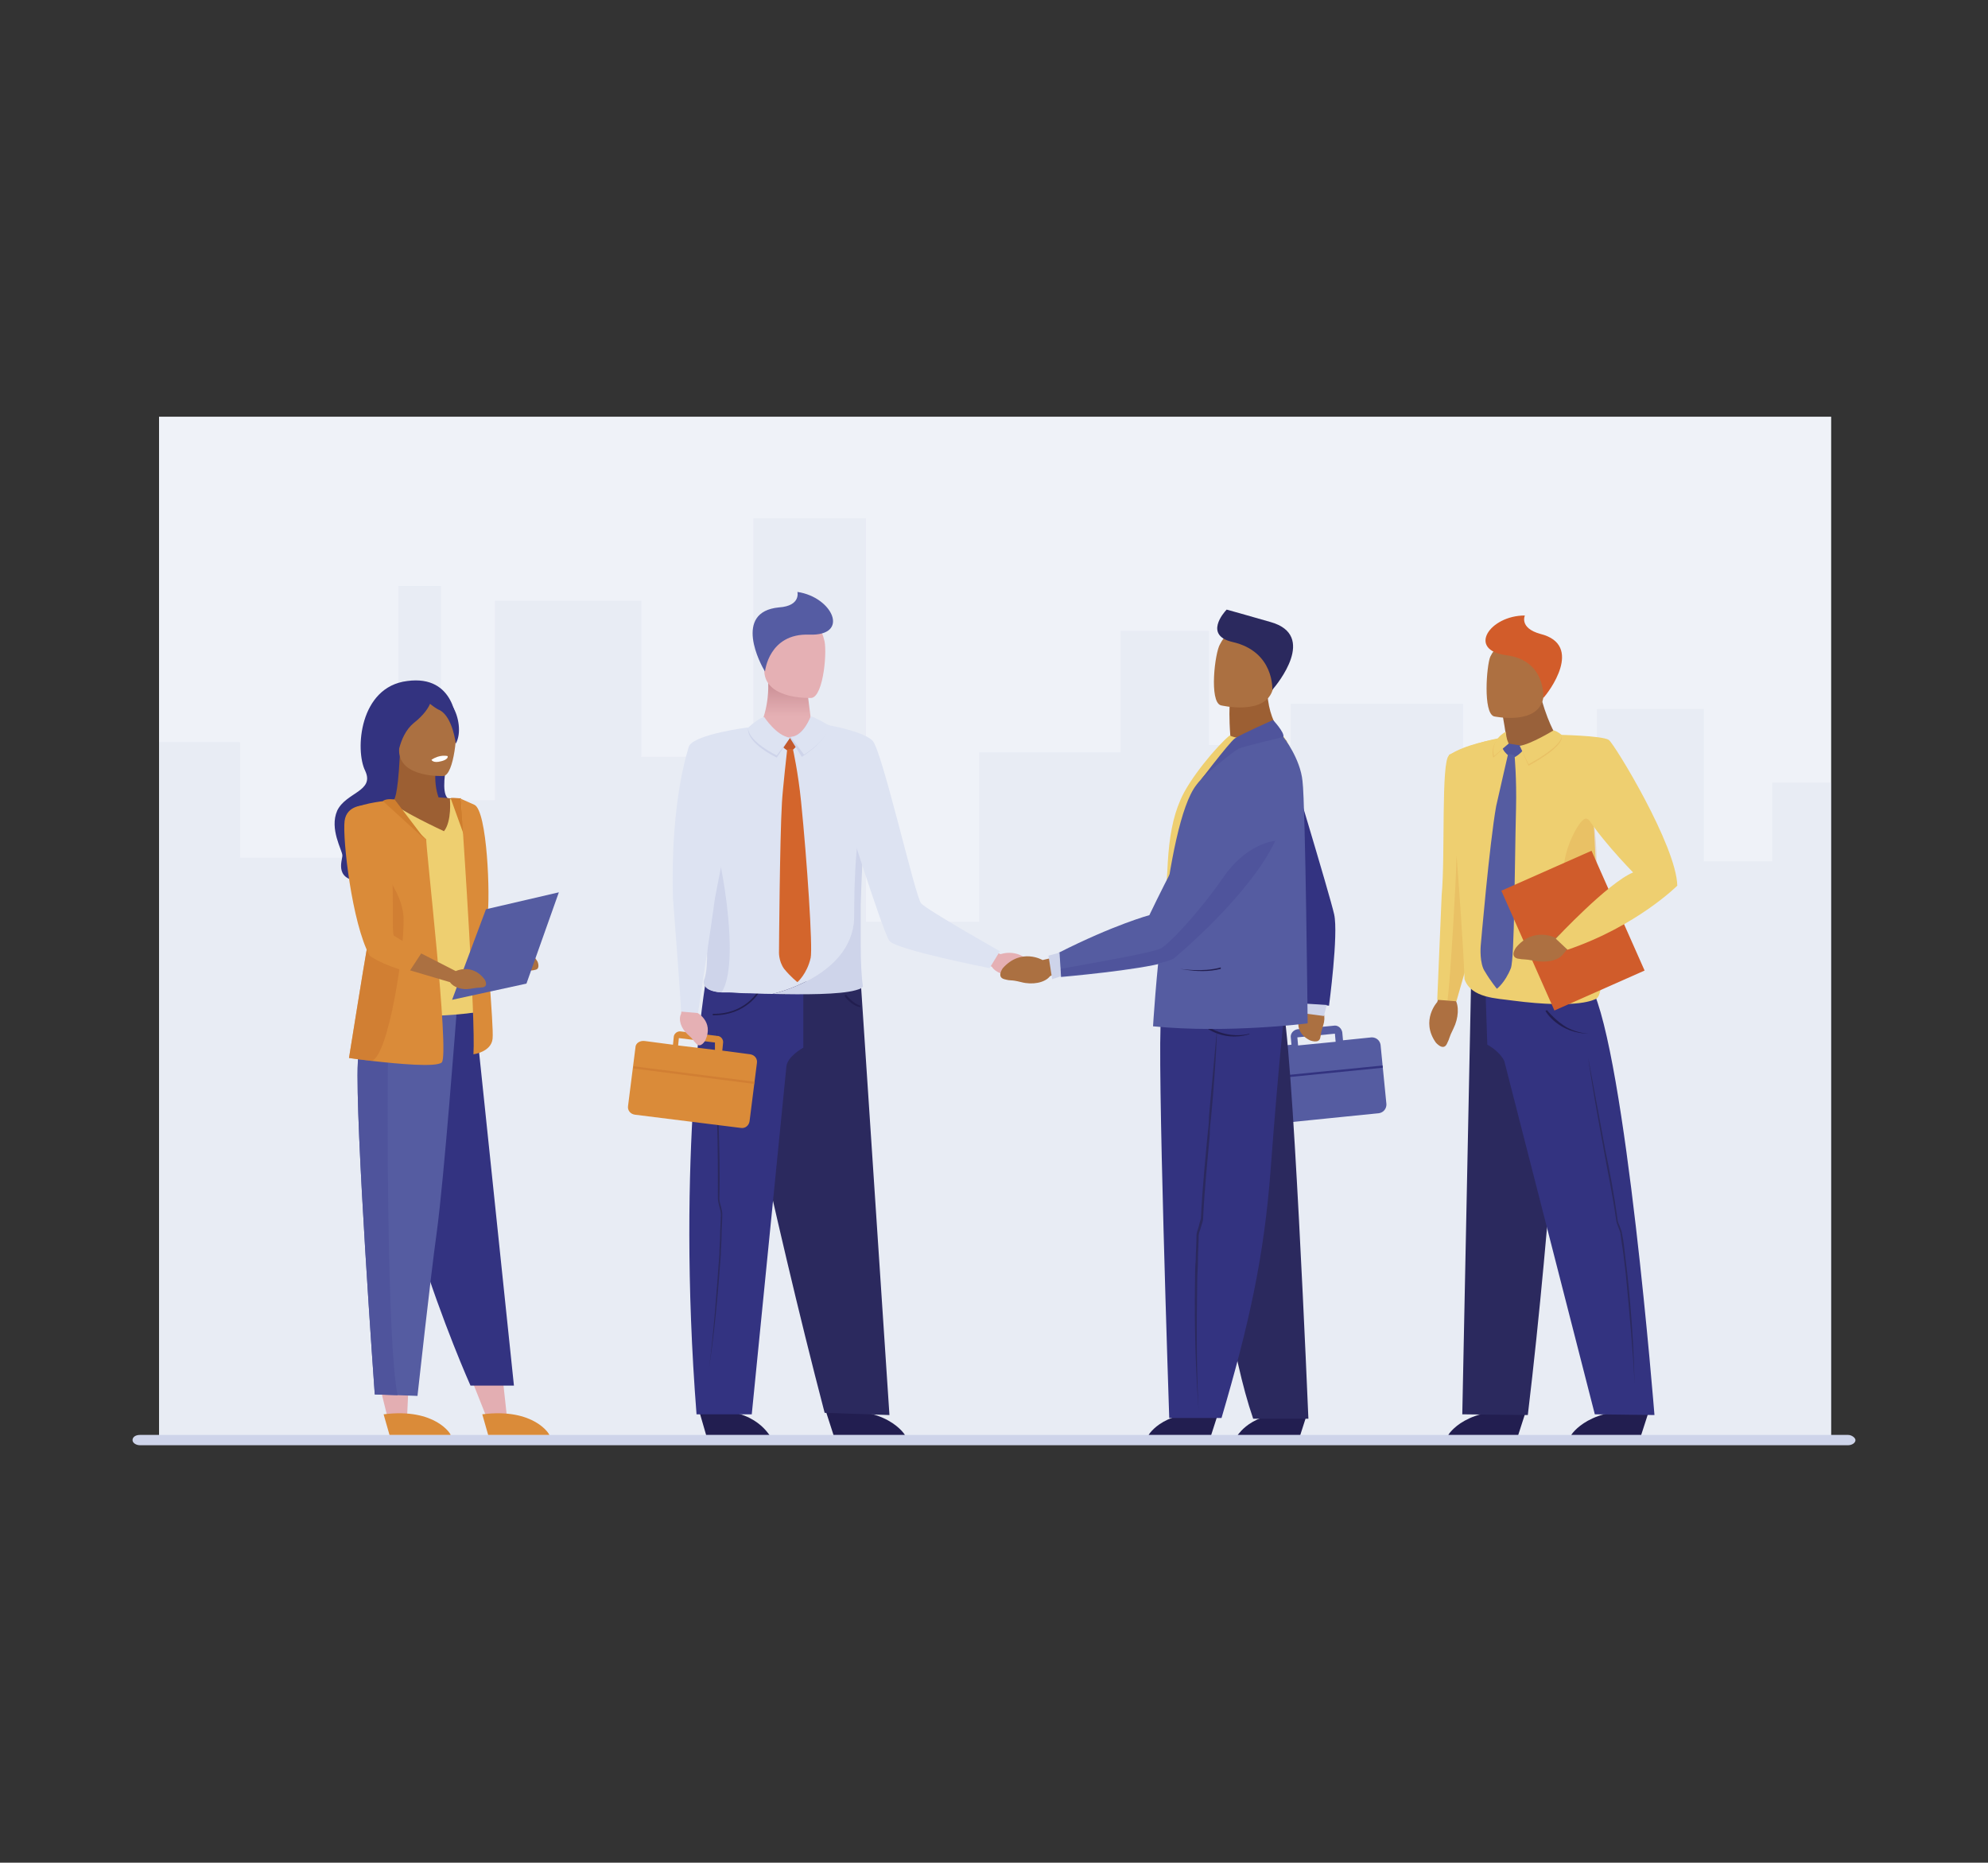 <svg xmlns="http://www.w3.org/2000/svg" xmlns:xlink="http://www.w3.org/1999/xlink" id="Layer_1" x="0px" y="0px" viewBox="0 0 270 253" style="enable-background:new 0 0 270 253;" xml:space="preserve"><rect x="0" y="0" width="270" height="253" fill="#333333" stroke="none"/><style type="text/css">	.st0{fill:#EFF2F8;}	.st1{opacity:0.7;}	.st2{opacity:0.3;fill:#CCD2E7;}	.st3{fill:#CED4EA;}	.st4{fill:url(#SVGID_1_);}	.st5{fill:#E5B0B4;}	.st6{fill:#555CA3;}	.st7{fill:#221E50;}	.st8{fill:#2B295E;}	.st9{fill:#333381;}	.st10{fill:#DDE3F2;}	.st11{fill:#C3592D;}	.st12{fill:#D3652C;}	.st13{fill:#DA8B39;}	.st14{opacity:0.6;fill:#CC7630;}	.st15{fill:#AD7041;}	.st16{fill:#333380;}	.st17{fill:#EECF70;}	.st18{fill:#99613A;}	.st19{opacity:0.2;fill:#DA8B39;}	.st20{fill:#D25C2A;}	.st21{fill:#4F549C;}	.st22{fill:#555CA1;}	.st23{fill:#D05C2B;}	.st24{fill:#AB7041;}	.st25{fill:#CF7E2E;}	.st26{fill:#E3AEB2;}	.st27{fill:#9C5F33;}	.st28{fill:#FFFFFF;}	.st29{fill:#E7F3FE;}	.st30{fill:#CCE2FF;}	.st31{opacity:0.5;fill:#9EC8FF;}	.st32{fill:#303C60;}	.st33{fill:#4476BD;}	.st34{fill:#3E6BAB;}	.st35{fill:#F09959;}	.st36{fill:#A2DFF2;}	.st37{fill:#96CFE0;}	.st38{fill:#E38540;}	.st39{fill:#F5DC95;}	.st40{fill:#A8CEFF;}	.st41{fill:#93BBF0;}	.st42{fill:#75A1DE;}	.st43{fill:#2E5B9A;}	.st44{fill:#6791C9;}	.st45{fill:#F37168;}	.st46{fill:#D54A41;}	.st47{fill:#F2E5DE;}	.st48{fill:#A86B48;}	.st49{fill:#7A4E34;}	.st50{fill:#74B570;}	.st51{fill:#9CD499;}	.st52{opacity:0.5;fill:#FFFFFF;}	.st53{fill:#94BDF2;}	.st54{fill:#9EC8FF;}	.st55{fill:#F39892;}	.st56{clip-path:url(#SVGID_00000155133681516969261470000004740840739555917184_);fill:#A2DFF2;}	.st57{clip-path:url(#SVGID_00000155133681516969261470000004740840739555917184_);fill:#9CD499;}	.st58{clip-path:url(#SVGID_00000155133681516969261470000004740840739555917184_);fill:#9EC8FF;}	.st59{clip-path:url(#SVGID_00000155133681516969261470000004740840739555917184_);fill:#F39892;}	.st60{clip-path:url(#SVGID_00000155133681516969261470000004740840739555917184_);fill:#FFFFFF;}	.st61{clip-path:url(#SVGID_00000155133681516969261470000004740840739555917184_);fill:#E7F3FE;}	.st62{fill:#FFB8B3;}	.st63{fill:#FAE8B6;}	.st64{fill:#FCFCFC;}	.st65{fill:#D7EEFC;}	.st66{fill:#4ABBFE;}	.st67{fill:#DFF0FC;}	.st68{fill:#BDE4FE;}	.st69{fill:#CFEBFD;}	.st70{fill:#C1E5FD;}	.st71{fill:#CEEAFD;}	.st72{fill:#BCE3FE;}	.st73{fill:#5CC3FE;}	.st74{fill:#71CAFD;}	.st75{fill:#E3F9F9;}	.st76{fill:#6DC5F9;}	.st77{fill:#A2DEFC;}	.st78{fill:#D7F0FD;}	.st79{fill:#2B74CD;}	.st80{fill:#8FC6EF;}	.st81{fill:#1C61BC;}	.st82{fill:#B7E2F9;}	.st83{fill:#4CACEE;}	.st84{fill:#2A77C7;}	.st85{fill:#84D3F7;}	.st86{fill:#5D98DE;}	.st87{fill:#B9E2FE;}	.st88{fill:#219AFE;}	.st89{fill:#7ACAFE;}	.st90{fill:#2BA3FE;}	.st91{fill:#3EB1FE;}	.st92{fill:#BDE4FD;}	.st93{fill:#FBA786;}	.st94{fill:#001959;}	.st95{fill:#45B1FC;}	.st96{fill:#2CA2FC;}	.st97{fill:#B9E1FD;}	.st98{fill:#051556;}	.st99{fill:#F7FEFE;}	.st100{fill:#12348D;}	.st101{fill:#4EC4FD;}	.st102{fill:#F8FEFE;}	.st103{fill:#163B99;}	.st104{fill:#9BDEF6;}	.st105{fill:#2376DC;}	.st106{fill:#0A3492;}	.st107{fill:#031864;}	.st108{fill:#D0EBFD;}	.st109{fill:#FDFDFD;}	.st110{fill:#1793FE;}	.st111{fill:#239BFE;}	.st112{fill:#0A85FC;}	.st113{fill:#3CB1FE;}	.st114{fill:#2EA5FE;}	.st115{fill:#43B7FE;}	.st116{fill:#ECFAFE;}	.st117{fill:#F6FDFE;}	.st118{fill:#2CABFB;}	.st119{fill:#B0DFFE;}	.st120{fill:#B1DFFE;}	.st121{fill:#61C3FC;}	.st122{fill:#0F5DC4;}	.st123{fill:#1C83D5;}	.st124{fill:#2D9CF0;}	.st125{fill:#28A0FE;}	.st126{fill:#43B5FE;}	.st127{fill:#3EB0FE;}	.st128{fill:#E1F9FD;}	.st129{fill:#BFD0EF;}	.st130{fill:#204B99;}	.st131{fill:#FCFDFD;}	.st132{fill:#0F8FFD;}	.st133{fill:#F7FCFD;}	.st134{fill:#175FC8;}	.st135{fill:#FAFDFD;}	.st136{fill:#287ADD;}	.st137{fill:#3990E3;}	.st138{fill:#0063D9;}	.st139{fill:#027BF8;}	.st140{fill:#1692FD;}	.st141{fill:#A3E1F8;}	.st142{fill:#F9FDFC;}	.st143{fill:#CAE8FD;}	.st144{fill:#242B5B;}	.st145{fill:#2C73CA;}	.st146{fill:#000A41;}	.st147{fill:#CBE8FC;}	.st148{fill:#C8E6FC;}	.st149{fill:#C4E5FD;}	.st150{fill:#2B96ED;}	.st151{fill:#0E2B8B;}	.st152{fill:#0A3396;}	.st153{fill:#163D97;}	.st154{fill:#0E2C8A;}	.st155{fill:#021F6F;}	.st156{fill:#0749AC;}	.st157{fill:#106AD2;}	.st158{fill:#CCEBFC;}	.st159{fill:#033AA0;}	.st160{fill:#042773;}	.st161{fill:#0A2E76;}	.st162{fill:#EDFBFE;}	.st163{fill:#B3E0FE;}	.st164{fill:#6CCBFD;}	.st165{fill:#011450;}	.st166{fill:#88CEFE;}	.st167{fill:#36AFFE;}	.st168{fill:#239CFE;}	.st169{fill:#07185F;}	.st170{fill:#5EAEEF;}	.st171{fill:#113B8B;}	.st172{fill:#EAFAFD;}	.st173{fill:#236BC9;}	.st174{fill:#31A6F5;}	.st175{fill:#2F64AE;}	.st176{fill:#001A5B;}	.st177{fill:#FDA787;}	.st178{fill:#229AFE;}	.st179{fill:#0882FB;}	.st180{fill:#A4DDFD;}	.st181{fill:#269EFE;}	.st182{fill:#209AFD;}	.st183{fill:#BDE4FC;}	.st184{fill:#BDE6F8;}	.st185{fill:#118DFE;}	.st186{fill:#1B95FE;}	.st187{fill:#C4E7FB;}	.st188{fill:#C7EAFA;}	.st189{fill:#77D1FE;}	.st190{fill:#C0E6FC;}	.st191{fill:#BDE5FB;}	.st192{fill:#1688F3;}	.st193{fill:#BBE8FD;}	.st194{fill:#FBA484;}	.st195{fill:#B0E2FB;}	.st196{fill:#32A7F3;}	.st197{fill:#33A8F1;}	.st198{fill:#68B5F8;}	.st199{fill:#1A58B9;}	.st200{fill:#081856;}	.st201{fill:#4CC4FD;}	.st202{fill:#2AA2FA;}	.st203{fill:#BCE2FD;}	.st204{fill:#112B7B;}	.st205{fill:#27A3F9;}	.st206{fill:#1357BF;}	.st207{fill:#2AA3F9;}	.st208{fill:#29A1FA;}	.st209{fill:#2CA4F8;}	.st210{fill:#36B0EC;}	.st211{fill:#25A0F9;}	.st212{fill:#BEE9FC;}	.st213{fill:#32AAF5;}	.st214{fill:#BFE9FB;}	.st215{fill:#B0E2FD;}	.st216{fill:#0D9BEE;}	.st217{fill:#B4E3FD;}	.st218{fill:#061D6A;}	.st219{fill:#36A9F3;}	.st220{fill:#BCE3F9;}	.st221{fill:#A8E6FB;}	.st222{fill:#38B1EE;}	.st223{fill:#2FA0F7;}	.st224{fill:#4AB8F3;}	.st225{fill:#2AA9EE;}	.st226{fill:#B8E0FB;}	.st227{fill:#B7DDF9;}	.st228{fill:#AFE6FB;}	.st229{fill:#31B4F0;}	.st230{fill:#BCE3FB;}	.st231{fill:#C2E6FC;}	.st232{fill:#38B5F1;}	.st233{fill:#B0ECF8;}	.st234{fill:#55BCEC;}	.st235{fill:#A2DBFD;}	.st236{fill:#37ADFE;}	.st237{fill:#269DFE;}	.st238{fill:#F7FBFC;}	.st239{fill:#E0F7FE;}	.st240{fill:#3FADEF;}	.st241{fill:#0A2076;}	.st242{fill:#DAEFFC;}	.st243{fill:#138FFD;}	.st244{fill:#F6FCFC;}	.st245{fill:#7AC9FD;}	.st246{fill:#A7D9FD;}	.st247{fill:#9CD0F5;}	.st248{fill:#4EAEEA;}	.st249{fill:#4FA8EA;}	.st250{fill:#C4D3E0;}	.st251{fill:#ABE1EF;}	.st252{fill:#FCA684;}	.st253{fill:#AADBFD;}	.st254{fill:#F4A191;}	.st255{fill:#1273D0;}	.st256{fill:#0D6ED8;}	.st257{fill:#489FF5;}	.st258{fill:#027CF9;}	.st259{fill:#148EFC;}	.st260{fill:#31A8F6;}	.st261{fill:#39B0F9;}	.st262{fill:#279FF3;}	.st263{fill:#86CFFE;}	.st264{fill:#60C3F6;}	.st265{fill:#3EAFF6;}	.st266{fill:#33A6EC;}	.st267{fill:#4DBCF9;}	.st268{fill:#DCF7FD;}	.st269{fill:#53BEFB;}	.st270{fill:#D4ECFB;}	.st271{fill:#D6EEFD;}	.st272{fill:#010D47;}	.st273{fill:#0F237F;}	.st274{fill:#0B2282;}	.st275{fill:#CEE3F3;}	.st276{fill:#FCA785;}	.st277{fill:#50C5FE;}	.st278{fill:#FCFDFC;}	.st279{fill:#FBFDFD;}	.st280{fill:#1B79CE;}	.st281{fill:#A2E5F8;}	.st282{fill:#DAE5EE;}	.st283{fill:#214885;}	.st284{fill:#40B2FD;}	.st285{fill:#FCFCFB;}	.st286{fill:#C1E8FC;}	.st287{fill:#FBFDFE;}	.st288{fill:#A9DDFC;}	.st289{fill:#C4E7FD;}	.st290{fill:#89C6F1;}	.st291{fill:#A3D5F6;}	.st292{fill:#2CA4F7;}	.st293{fill:#209AFE;}	.st294{fill:#C5E8FB;}	.st295{fill:#FCFDFE;}	.st296{fill:#C2E9FC;}	.st297{fill:#6ABFF4;}	.st298{fill:#8FD1FE;}	.st299{fill:#FBFCFC;}	.st300{fill:#061448;}	.st301{fill:#DEF7FB;}	.st302{fill:#B6E1FD;}	.st303{fill:#87CFFE;}	.st304{fill:#F9FBFC;}	.st305{fill:#A8E0FA;}	.st306{fill:#93E6FD;}	.st307{fill:#148FFD;}	.st308{fill:#259EFE;}	.st309{fill:#09287B;}	.st310{fill:#F9FDFD;}	.st311{fill:#D4EDFC;}	.st312{fill:#E1F1FC;}	.st313{fill:#BFE2FC;}	.st314{fill:#CCE9FC;}	.st315{fill:#FAFCFD;}	.st316{fill:#85D0F8;}	.st317{fill:#148CF5;}	.st318{fill:#FDA584;}	.st319{fill:#3AAFFD;}	.st320{fill:#9DE3F6;}	.st321{fill:#BAE3FE;}	.st322{fill:#40BCFE;}	.st323{fill:#C8E7FC;}	.st324{fill:#4C425A;}	.st325{fill:#31364B;}	.st326{fill:#047FFB;}	.st327{fill:#2392F1;}	.st328{fill:#011965;}	.st329{fill:#1060C5;}	.st330{fill:#043390;}	.st331{fill:#FDFDFE;}	.st332{fill:#87C5F1;}	.st333{fill:#1A96FE;}	.st334{fill:#EBEFFF;}	.st335{fill:none;stroke:#1C1C1B;stroke-width:0.5;stroke-miterlimit:10;}	.st336{fill:none;stroke:#1C1C1B;stroke-width:0.5;stroke-miterlimit:10;stroke-dasharray:4;}	.st337{fill:#EB9CC9;stroke:#000000;stroke-width:0.5;stroke-miterlimit:10;}	.st338{fill:#FFFFFF;stroke:#1C1C1B;stroke-width:0.5;stroke-miterlimit:10;}	.st339{fill:#FFFFFF;stroke:#1C1C1B;stroke-width:0.5;stroke-miterlimit:10;stroke-dasharray:4;}	.st340{fill:#8DDCA2;stroke:#000000;stroke-width:0.5;stroke-miterlimit:10;}	.st341{fill:none;stroke:#000000;stroke-width:4;stroke-miterlimit:10;}	.st342{fill:#5377EB;stroke:#000000;stroke-width:0.5;stroke-miterlimit:10;}	.st343{fill:#75CFB5;stroke:#000000;stroke-width:0.5;stroke-miterlimit:10;}	.st344{fill:none;stroke:#000000;stroke-width:3;stroke-miterlimit:10;}	.st345{fill:#DC8B77;}	.st346{fill:none;stroke:#3FA8B4;stroke-miterlimit:10;}	.st347{fill:none;stroke:#081132;stroke-width:0.5;stroke-miterlimit:10;}	.st348{fill:none;stroke:#000000;stroke-width:0.5;stroke-miterlimit:10;}	.st349{fill:#EE7273;stroke:#000000;stroke-width:0.5;stroke-miterlimit:10;}	.st350{fill:none;stroke:#000000;stroke-miterlimit:10;}	.st351{clip-path:url(#SVGID_00000082326096957819291400000012637242308471264447_);}	.st352{fill:#1C1C1B;stroke:#FFFFFF;stroke-width:0.5;stroke-miterlimit:10;}	.st353{clip-path:url(#SVGID_00000145760831747476382420000003155624604327007131_);}	.st354{fill:none;stroke:#75CFB5;stroke-miterlimit:10;}	.st355{fill:none;stroke:#101C59;stroke-width:0.75;stroke-miterlimit:10;}	.st356{fill:#FFFFFF;stroke:#000000;stroke-width:0.5;stroke-miterlimit:10;}	.st357{opacity:0.4;}	.st358{fill:#E5E5FF;}	.st359{fill:#E0E0FF;}	.st360{fill:#5254CF;}	.st361{opacity:0.6;fill:#E0E0FF;}	.st362{fill:#CBCBFF;}	.st363{fill:#F5F5FF;}	.st364{fill:#1B1B43;}	.st365{fill:#FFBC96;}	.st366{fill:#393A8F;}	.st367{opacity:0.6;fill:#393A8F;}	.st368{fill:#FFB147;}	.st369{fill:#D28572;}	.st370{opacity:0.4;fill:#FE5B52;}	.st371{opacity:0.1;fill:#1B1B43;}	.st372{fill:url(#SVGID_00000115513481411922763260000012838952815995657355_);}	.st373{fill:#BDD0FB;}	.st374{fill:#7D97F4;}	.st375{fill:#91B3FA;}	.st376{opacity:0.89;}	.st377{opacity:0.67;fill:#FFFFFF;}	.st378{fill:url(#SVGID_00000072247377670902418620000000044275126429813434_);}	.st379{fill:url(#SVGID_00000060711644722683824430000003732322403082376895_);}	.st380{fill:url(#SVGID_00000136409441543845340670000014548238458767626927_);}	.st381{fill:url(#SVGID_00000142868384139372629900000014006300166975707798_);}	.st382{fill:url(#SVGID_00000176011490795218033610000012860338688294095773_);}	.st383{fill:url(#SVGID_00000078007393747273858330000012390197822446673311_);}	.st384{fill:url(#SVGID_00000140730803962834673270000011657081455787565709_);}	.st385{fill:url(#SVGID_00000025435625653534333750000010695984819531725202_);}	.st386{fill:url(#SVGID_00000144324210844750300270000010356376928323714695_);}	.st387{fill:url(#SVGID_00000107569892910917467870000016025494103097815942_);}	.st388{fill:url(#SVGID_00000013885466567104333290000010193737486249527434_);}	.st389{fill:url(#SVGID_00000090253156116313036970000004364055937490039722_);}	.st390{fill:url(#SVGID_00000168115864694399153040000016415363119901953413_);}	.st391{fill:url(#SVGID_00000016757310500658672260000010617103442776719797_);}	.st392{fill:url(#SVGID_00000098200633662789373540000012379273466674332833_);}	.st393{fill:url(#SVGID_00000102541781847465870400000010455504812182881183_);}	.st394{fill:url(#SVGID_00000151512167636773578810000001787698111996541119_);}	.st395{fill:url(#SVGID_00000081623535075353723020000013023677256658224273_);}	.st396{fill:url(#SVGID_00000034798876898910045810000003028858090101453723_);}	.st397{fill:url(#SVGID_00000104698222156807997410000005206520812895374732_);}	.st398{fill:url(#SVGID_00000034073429999939561180000000736387402995388056_);}	.st399{fill:url(#SVGID_00000133526926337442180730000009589533095198911152_);}	.st400{fill:url(#SVGID_00000029039682103835392870000003429341491934452131_);}	.st401{fill:url(#SVGID_00000064345577283123656700000012864701126798485927_);}	.st402{fill:url(#SVGID_00000078735413113356733270000014529654263449130647_);}	.st403{fill:url(#SVGID_00000008148372441922765250000013700951195489057418_);}	.st404{fill:url(#SVGID_00000183248478741045653260000012839040927665149847_);}	.st405{fill:url(#SVGID_00000113328388479365215140000016123952584263776386_);}	.st406{fill:url(#SVGID_00000132062118794172400810000005031410874323028125_);}	.st407{fill:url(#SVGID_00000041989530715248781050000000853580945929326758_);}	.st408{fill:url(#SVGID_00000036234501219122263640000005838255299185419198_);}	.st409{fill:url(#SVGID_00000034080406846497907260000005377205742440677268_);}	.st410{fill:url(#SVGID_00000172429133020158829830000017498949775581146522_);}	.st411{fill:url(#SVGID_00000109014084206027981820000007535363646837717433_);}	.st412{fill:url(#SVGID_00000004509629874708415550000007381093087521737863_);}	.st413{fill:url(#SVGID_00000047759642447329047130000012388856590295951533_);}	.st414{fill:url(#SVGID_00000062902479020674346990000013997556352933848998_);}	.st415{fill:url(#SVGID_00000066481599142685771540000001883323078871101329_);}	.st416{fill:url(#SVGID_00000018939282213338282910000011793095218839850155_);}	.st417{fill:url(#SVGID_00000023282486183512679830000009792706220646077605_);}	.st418{fill:url(#SVGID_00000016769715483669253850000008377012728665938826_);}	.st419{fill:url(#SVGID_00000154404993153750844590000005068409730200785077_);}	.st420{fill:url(#SVGID_00000081629940165245950870000016411437970817434543_);}	.st421{fill:url(#SVGID_00000136390537884922550610000004171447027755022988_);}	.st422{fill-rule:evenodd;clip-rule:evenodd;fill:url(#SVGID_00000072279952948172327940000012102056400122398878_);}	.st423{fill-rule:evenodd;clip-rule:evenodd;fill:url(#SVGID_00000054227385161513914360000008906539601982170025_);}	.st424{fill-rule:evenodd;clip-rule:evenodd;fill:url(#SVGID_00000172435074716648598150000002765045545688040618_);}	.st425{fill-rule:evenodd;clip-rule:evenodd;fill:url(#SVGID_00000054957252171957935860000013610739026526564512_);}	.st426{fill-rule:evenodd;clip-rule:evenodd;fill:url(#SVGID_00000140015463003956552580000017404440863671729576_);}	.st427{fill-rule:evenodd;clip-rule:evenodd;fill:url(#SVGID_00000137095760298926432260000006142065617466713777_);}	.st428{fill-rule:evenodd;clip-rule:evenodd;fill:url(#SVGID_00000115502601390601934470000011955198261703282568_);}	.st429{fill-rule:evenodd;clip-rule:evenodd;fill:url(#SVGID_00000041289328661437493870000004473407758011726998_);}	.st430{fill-rule:evenodd;clip-rule:evenodd;fill:url(#SVGID_00000021806146422043639710000017512144692612113844_);}	.st431{fill-rule:evenodd;clip-rule:evenodd;fill:url(#SVGID_00000105416005689628601650000005350364573670372243_);}	.st432{fill-rule:evenodd;clip-rule:evenodd;fill:url(#SVGID_00000040540625514762628250000016226572807358542227_);}	.st433{fill-rule:evenodd;clip-rule:evenodd;fill:url(#SVGID_00000057112455145928070590000009654901452032385696_);}	.st434{fill-rule:evenodd;clip-rule:evenodd;fill:url(#SVGID_00000083077319367051841230000011170267413840807355_);}	.st435{fill-rule:evenodd;clip-rule:evenodd;fill:url(#SVGID_00000014616076145350409570000000929996302996251061_);}	.st436{fill-rule:evenodd;clip-rule:evenodd;fill:url(#SVGID_00000026130675322580141680000016891518378166283933_);}	.st437{fill-rule:evenodd;clip-rule:evenodd;fill:url(#SVGID_00000003799717567613455010000002893459758163845808_);}	.st438{fill:url(#SVGID_00000134931199584374404320000017735787083488333463_);}	.st439{fill:url(#SVGID_00000060750403990604516890000015399242963979477419_);}	.st440{fill:url(#SVGID_00000141445225001324528640000012704650175464365742_);}	.st441{fill:url(#SVGID_00000179646846023282544920000006587317508770510758_);}	.st442{fill:url(#SVGID_00000029762786866046151490000011722013352719966394_);}	.st443{fill:url(#SVGID_00000172407652567944355230000012661482685939530901_);}	.st444{fill:url(#SVGID_00000163041149896936366470000001794746302853518484_);}	.st445{fill:url(#SVGID_00000177449018185373981570000000075798114933355956_);}	.st446{fill:url(#SVGID_00000002381480087634461540000008138448030865291422_);}	.st447{fill:url(#SVGID_00000156562398762911469080000017676133394728909190_);}	.st448{fill:url(#SVGID_00000182511857692727250310000005946107566990954653_);}	.st449{fill:url(#SVGID_00000124840537838792197570000012361951184478468023_);}	.st450{fill:url(#SVGID_00000168099635128420431540000002252330818594525093_);}	.st451{fill:url(#SVGID_00000133500328528626757120000018372563802967195295_);}	.st452{fill:url(#SVGID_00000082341846355508400330000005262152324550752435_);}</style><g>	<rect id="background_3_" x="21.6" y="56.6" class="st0" width="227.1" height="139.3"></rect>	<g class="st1">		<polygon class="st2" points="248.7,106.3 248.7,194.9 21.6,194.9 21.6,100.8 32.6,100.8 32.6,116.5 48.1,116.5 48.1,108.7     54.1,108.7 54.1,79.6 59.9,79.6 59.9,108.7 67.2,108.7 67.2,81.6 87.1,81.6 87.1,102.8 102.3,102.8 102.3,70.4 117.6,70.4     117.6,125.2 133,125.2 133,102.2 152.2,102.2 152.2,85.7 164.2,85.7 164.2,101.2 175.3,101.2 175.3,95.6 198.7,95.6 198.7,112.1     216.9,112.1 216.9,96.3 231.4,96.3 231.4,117 240.7,117 240.7,106.3   "></polygon>	</g>	<path class="st3" d="M251,194.9h-20.5h-4.3H49.7h-8.9H23.5h-2.2H19c-0.6,0-1,0.3-1,0.7c0,0.4,0.5,0.7,1,0.7h2.3h2.2h17.3h8.9h176.5   h4.3H251c0.5,0,1-0.3,1-0.7C252,195.3,251.5,194.9,251,194.9z"></path>	<g>					<linearGradient id="SVGID_1_" gradientUnits="userSpaceOnUse" x1="-2705.306" y1="102.574" x2="-2705.306" y2="92.194" gradientTransform="matrix(-1 0 0 1 -2598.479 0)">			<stop offset="0.512" style="stop-color:#E5B0B4"></stop>			<stop offset="1" style="stop-color:#C78A91"></stop>		</linearGradient>		<path class="st4" d="M109.7,94.3c0,0,0.7,5.4,0.7,6.1l-6.1,2.1l-1.1-3.8c0,0,1.4-2.7,1.1-6.6L109.7,94.3z"></path>		<path class="st5" d="M110.2,94.8c0,0-6.2,0.3-6.4-3.6c-0.1-3.9-1-6.5,3-6.8s4.8,1.1,5.1,2.4C112.4,88,111.9,94.6,110.2,94.8z"></path>		<path class="st6" d="M103.9,91.2c0,0,0.5-5.2,6-5c5.6,0.2,3.2-5.1-1.6-5.8c0,0,0.5,1.9-2.5,2.1C99.5,83.1,103.3,90.3,103.9,91.2z"></path>		<path class="st7" d="M112.2,191.8l1,3.1h9.7C122.9,194.9,120.4,190.7,112.2,191.8z"></path>		<path class="st7" d="M95,191.8l0.9,3.1h8.6C104.4,194.9,102.2,190.7,95,191.8z"></path>		<path class="st8" d="M116.9,133.3H98.5c0,0,6.3,31.1,13.5,58.6l8.8,0.3L116.9,133.3z"></path>		<path class="st9" d="M106.7,134.6c0,0-0.1,0.2-0.1,0.5l-10.7-2.1c0,0-4.1,23.3-1.3,59.1h7.5l4.7-47.2l0,0c0.1-1.4,2.3-2.6,2.3-2.6    v-8.1L106.7,134.6z"></path>		<g>			<path class="st7" d="M97,137.9c4.3,0,6.1-3.1,6.1-3.1l-0.2-0.1c0,0-1.8,3.1-6.1,3l0,0.2C96.9,137.9,96.9,137.9,97,137.9z"></path>		</g>		<g>			<path class="st7" d="M116.8,136.8l0.1-0.2c-1-0.2-2-1.5-2-1.5l-0.2,0.1C114.7,135.4,115.7,136.6,116.8,136.8z"></path>		</g>		<g>			<g>				<path class="st8" d="M96.3,185.8c0.7-4.5,1.2-9.8,1.6-15.4c0-0.8,0.1-1.7,0.1-2.6c0-1,0.1-1.9,0.1-2.9c0-0.3-0.1-0.7-0.2-1.1      c-0.1-0.3-0.2-0.7-0.2-1c0.1-3.7,0-7-0.1-10c0-0.8,0-1.5,0-2.3c-0.1-6.7-0.2-10.5-0.2-10.6l0,0c0,0-0.2,3.8,0,10.6      c0,0.7,0,1.5,0,2.3c0.1,3,0.1,6.3,0.1,10c0,0.3,0.1,0.7,0.2,1.1c0.1,0.4,0.2,0.7,0.2,1c0,1-0.1,1.9-0.1,2.9      c0,0.9-0.1,1.7-0.1,2.6C97.3,175.9,96.9,181.3,96.3,185.8L96.3,185.8z"></path>			</g>		</g>		<path class="st10" d="M117.6,108.9c-1.2,3.3-1.5,10.1-1.6,15.9c-0.4,7.9-11.1,10.2-11.1,10.2c-1.4,0-2.8-0.1-3.9-0.1h0    c-0.7,0-1.4-0.1-1.9-0.1c-0.2,0-0.4,0-0.6,0c-0.2,0-0.3,0-0.4,0c-3.2-0.2-2.3-1.9-2.3-1.9c0.6-1.9,0.2-5.4,0.3-8.4    c0.2-3.6-1-7.3-1.4-9.5c0,0,0-0.1,0-0.1c0-0.2,0.3-13.9,0.6-14c1.4-0.4,3.2-1.3,7.5-2.3c0.4,1,2.2,2,5.2,1.9    c0.3,0,1.2-0.1,1.2-0.2c2.4-0.3,3.1-1.6,3-1.8c0.1,0,0.2,0,0.3,0c0.7,0.3,2.8,0.8,3.8,1.2c1.4,0.5,2,0.7,2.1,1.4    C118.8,104,117.6,108.9,117.6,108.9z"></path>		<path class="st3" d="M98,134.8c-3.2-0.2-2.3-1.9-2.3-1.9c0.6-1.9,0.2-5.4,0.3-8.4c0.2-3.6-1-7.3-1.4-9.5c0-0.3-0.1-0.6-0.1-0.8    c0.3-0.6,2.1-1.4,2.7,0.7C97.9,116.6,100.6,130.8,98,134.8z"></path>		<path class="st5" d="M134.6,129.1l1.3,0.5c0,0,2.7-1,4.4,1.7c0,0,0.6,1.2-0.4,1.2c-1,0.1-0.6-0.1-2,0c-1.4,0.1-2.7-0.4-3.2-1.2    l-2.1-0.9L134.6,129.1z"></path>		<path class="st11" d="M105.9,100.2h2.5c0,0,0.3,0.1,0.2,0.5c-0.1,0.4-1,1.3-1.3,1.4C107,102.1,105.2,100.8,105.9,100.2z"></path>		<g>			<path class="st3" d="M103.8,97.7c0,0,1.6,2.3,3.5,2.5l-1.8,2.7c0,0-4.1-1.9-3.9-4C101.6,98.8,103.2,97.7,103.8,97.7z"></path>			<path class="st3" d="M110,97.6c0,0-1.1,2.6-2.8,2.5l1.7,2.7c0,0,3.4-2.1,3.5-4C112.5,98.8,110.6,97.7,110,97.6z"></path>			<path class="st10" d="M110.1,97.3c0,0-0.9,2.7-2.7,2.8l1.8,2.4c0,0,3.3-2,3.4-4C112.5,98.5,110.7,97.4,110.1,97.3z"></path>			<path class="st10" d="M103.8,97.4c0,0,1.7,2.6,3.5,2.8l-1.8,2.4c0,0-3.8-1.8-3.9-3.7C101.6,98.8,103.2,97.4,103.8,97.4z"></path>		</g>		<path class="st12" d="M106.9,101.9c0,0-0.6,5.3-0.7,7.1c-0.3,5-0.4,20.2-0.4,20.2s-0.1,1.3,0.7,2.4c0.9,1.1,1.8,1.8,1.8,1.8    s1.3-1.1,1.8-3.3c0.3-1.4-0.5-13.3-1.3-21.2c-0.4-4-1.1-7.1-1.1-7.1S107.1,101.6,106.9,101.9z"></path>		<path class="st3" d="M116.9,128.4c0,2.3,0.1,4.3,0.3,5.6c-0.1,0.1-0.3,0.3-0.4,0.3l0,0c-0.2,0.1-0.3,0.1-0.6,0.2    c-2.1,0.6-7.1,0.6-11.3,0.5c0,0,10.7-2.3,11.1-10.2c0-5.8,0.3-12.6,1.6-15.9c0,0-0.5,7.1-0.7,14    C116.9,124.9,116.9,126.7,116.9,128.4z"></path>		<path class="st10" d="M112.5,98.5c0,0,4.7,0.8,6,2.1c1.3,1.3,5.8,21.2,6.6,22.1c0.8,0.9,10.7,6.5,10.7,6.5l-1.4,2.3    c0,0-12.7-2.5-13.6-3.7c-0.9-1.2-6.2-18.1-6.2-18.1L112.5,98.5z"></path>		<g>			<path class="st13" d="M86.3,142.3l-1,7.9c-0.1,0.6,0.3,1.1,0.9,1.2l14.4,1.8c0.6,0.1,1.1-0.3,1.2-0.9l1-7.9     c0.1-0.6-0.3-1.1-0.9-1.2l-3.8-0.5l0.1-1c0.1-0.5-0.3-1-0.8-1l-4.9-0.6c-0.5-0.1-1,0.3-1,0.8l-0.1,1l-3.8-0.5     C86.9,141.3,86.3,141.7,86.3,142.3z M97.1,142.6l-5-0.6l0.1-1c0,0,0,0,0,0l4.9,0.6c0,0,0,0,0,0L97.1,142.6z"></path>							<rect x="85.8" y="146" transform="matrix(-0.992 -0.127 0.127 -0.992 169.057 302.96)" class="st14" width="16.6" height="0.3"></rect>		</g>		<path class="st5" d="M94.8,135.9l-0.2,1.6c0,0,2.4,1.2,1.2,3.8c0,0-0.6,1.1-1.2,0.5c-0.6-0.6-0.3-0.5-1.2-1.3    c-0.9-0.8-1.3-2-0.9-2.8l0.3-2.1L94.8,135.9z"></path>		<path class="st10" d="M101.6,98.8c0,0-7.1,0.9-8,2.5c0,0-2.6,7.2-2.2,20.7c0,0,1.1,14.2,1.1,15.4l2.3,0.2c0,0,2.1-13.9,2.3-15.6    C97.4,120.4,101.6,98.8,101.6,98.8z"></path>	</g>	<g id="man_1_4_">		<path class="st7" d="M207.2,191.8l-1,3.1h-9.5C196.7,194.9,199.1,190.8,207.2,191.8z"></path>		<path class="st8" d="M199.8,133.1l12.6,2.3c0,0-1.6,29.3-4.9,56.8l-8.9-0.1L199.8,133.1z"></path>		<path class="st7" d="M223.9,191.8l-1,3.1h-9.5C213.4,194.9,215.9,190.8,223.9,191.8z"></path>		<path class="st15" d="M195.7,134.4l-0.5,1.7c0,0-2.3,2.5-0.2,5.5c0,0,1,1.2,1.5,0.2c0.5-1,0.2-0.7,0.9-2.1c0.7-1.4,0.8-3.1,0.2-4    l0.2-2.1L195.7,134.4z"></path>		<path class="st16" d="M224.7,192.2c0,0-3.9-49.1-8.6-58.2l-14.4-1l0.3,8.9c0,0,1.6,0.8,2.3,2.2l12.3,48L224.7,192.2z"></path>		<path class="st17" d="M203.2,100.4l-2.2,9.9l-0.3,6l1.2,5.5l-4.1,14.2l-1.2-0.1l-1.4-0.1l0.6-14.2c0.5-5.3-0.1-18.2,1-19    C198.8,101.1,203.2,100.4,203.2,100.4z"></path>		<path class="st18" d="M203.7,95.4c0,0,0.5,1.9,1,5.7c0,0,3,2.6,4.3,2.4c1.1-0.2,2.3-3.7,2.3-3.7s-1.2-1.7-2.4-6.5L203.7,95.4z"></path>		<path class="st19" d="M200.7,116.3l1.2,4.9l-4.1,14.8l-1.2-0.1c0.4-3.1,1.2-17,1.2-19.2c0.1-2.5,2.4-3.9,2.4-3.9L200.7,116.3z"></path>		<path class="st15" d="M202.9,97.3c0,0,6,1.3,6.7-2.5c0.7-3.7,2-6.1-1.8-7.1c-3.8-1-4.8,0.3-5.4,1.5    C201.9,90.4,201.4,96.8,202.9,97.3z"></path>		<path class="st20" d="M209.6,94.8c0,0,0.4-5.1-5-5.8c-5.4-0.7-2.3-5.4,2.5-5.4c0,0-0.8,1.7,2.1,2.5    C215.2,87.6,210.3,94.1,209.6,94.8z"></path>		<g>			<path class="st7" d="M215.9,140.4c-4.2,0-6-3-6-3.1l0.2-0.1c0,0,1.3,1.6,2.8,2.4C214.4,140.4,215.9,140.4,215.9,140.4z"></path>		</g>		<g>			<g>				<path class="st8" d="M222,188c-0.1-4.5-0.4-9.7-1-15.1c-0.1-0.8-0.2-1.7-0.3-2.5c-0.1-0.9-0.2-1.9-0.4-2.8c0-0.3-0.2-0.7-0.3-1      c-0.1-0.3-0.3-0.6-0.3-0.9c-0.5-3.6-1.1-6.8-1.7-9.6c-0.1-0.7-0.3-1.5-0.4-2.2c-1.2-6.5-1.9-10.2-1.9-10.2l0,0      c0,0,0.5,3.7,1.7,10.2c0.1,0.7,0.3,1.4,0.4,2.2c0.5,2.8,1.2,6.1,1.7,9.6c0,0.3,0.2,0.7,0.3,1c0.1,0.3,0.3,0.7,0.3,1      c0.1,0.9,0.3,1.9,0.4,2.8c0.1,0.9,0.2,1.7,0.3,2.5C221.3,178.3,221.8,183.6,222,188L222,188z"></path>			</g>		</g>		<path class="st17" d="M216.7,135.7c-0.1,0-2.1,1.4-11.3,0.2c-2-0.3-5.6-0.3-6.5-2.9c-0.3-8.7-2.2-30.4-2.1-30.5    c0,0.1,2.8-1.6,7.7-2.4c-0.3,0.9-0.5,1.7,0.7,1.7c1.4,0,5-1.4,6-2c1.4,0.1,2.8,0.3,4.3,0.7c0.1,0,0.7,5.6,1,12.2    c0.1,2,0.2,4,0.3,6.1C217.2,126.6,218.3,135.1,216.7,135.7z"></path>		<path class="st19" d="M204.6,101.3c0,0-0.3-0.8-0.1-1l-0.1-0.7c0,0-2.1,1-1.6,3.3L204.6,101.3z"></path>		<path class="st21" d="M204.3,100.9l2.5,0.4c0,0,0.3,0.1,0.1,0.5c-0.2,0.4-1.2,1.2-1.5,1.1C205,102.9,203.4,101.5,204.3,100.9z"></path>		<path class="st22" d="M204.8,102.5c0,0-1.2,5.2-1.6,7c-0.9,5-2.1,19-2.1,19s-0.2,2.4,0.6,3.5c0.7,1.2,1.6,2.3,1.6,2.3    s1.1-0.8,1.9-2.8c0.5-1.4,0.5-13.8,0.7-21.7c0.1-4-0.2-7.2-0.2-7.2S205,102.3,204.8,102.5z"></path>		<path class="st19" d="M216.9,118.7c-1.5,0.7-4.3,1.7-4.5-0.3c-0.2-2.7,2-7,2.9-7.2c0.5-0.1,1,0.7,1.3,1.4    C216.8,114.6,216.9,116.7,216.9,118.7z"></path>					<rect x="207" y="117.6" transform="matrix(0.914 -0.405 0.405 0.914 -32.922 97.332)" class="st23" width="13.4" height="17.8"></rect>		<path class="st15" d="M211.7,126.9l-0.4,0.5c0,0-3-1.6-5.4,1.3c0,0-0.9,1.2,0.2,1.5c1.1,0.2,0.7,0,2.3,0.3c1.6,0.3,3.2,0,3.9-0.9    l0.8-1L211.7,126.9z"></path>		<path class="st17" d="M211.4,99.8c0,0,6.2,0.1,7.1,0.7c0.8,0.6,9.2,14.4,9.3,19.8c0,0-5.5,5.5-14.9,8.7l-1.6-1.5    c0,0,7.1-7.6,10.5-9c0,0-5.6-5.7-6.9-8.8S211.4,99.8,211.4,99.8z"></path>		<path class="st17" d="M204.9,101c0,0-0.3-0.7-0.3-0.9l-0.1-0.7c0,0-2.1,1-1.6,3.3L204.9,101z"></path>		<path class="st19" d="M211,99.4c0,0-3,2-4.5,2.1l1.1,2.5c0,0,4.8-2.5,4.5-4C212,100.1,211.7,99.7,211,99.4z"></path>		<path class="st17" d="M211,99.2c0,0-3.1,1.9-4.6,2.1l1.2,2.5c0,0,4.8-2.5,4.5-4C212,99.8,211.7,99.4,211,99.2z"></path>	</g>	<g>		<path class="st24" d="M68.3,129l1.7,0.7c0,0,1.8-1.2,3,0.9c0,0,0.4,0.9-0.2,1.1c-0.7,0.2-0.4,0-1.4,0.3c-0.9,0.3-1.8-0.1-2.2-0.7    l-1.5-0.3L68.3,129z"></path>		<path class="st25" d="M62.6,109c0,0,2,1.2,2.2,4c0.1,2.8,0.6,13.8,0.9,14.3c0.3,0.4,4.7,2.4,4.7,2.4l-0.7,1.9c0,0-5.5-0.9-5.9-1.7    C63.3,129.1,62.6,109,62.6,109z"></path>		<polygon class="st26" points="63.5,186 66.4,193.3 68.8,192 68.1,185.6   "></polygon>		<path class="st13" d="M65.5,192.1l0.8,2.8h8.3C74.7,194.9,72.6,191.2,65.5,192.1z"></path>		<polygon class="st26" points="50.9,185.5 52.8,193.2 55.3,192.2 55.6,185.7   "></polygon>		<path class="st9" d="M64.5,137.5l5.3,50.7h-5.9c0,0-15.2-33.9-11-50.6L64.5,137.5z"></path>		<path class="st13" d="M52.1,192.1l0.8,2.8h8.3C61.3,194.9,59.2,191.2,52.1,192.1z"></path>		<path class="st22" d="M48.6,144.3c-0.4,7.7,2.3,45.1,2.3,45.1l3.1,0.1l2.7,0.1c0,0,1.8-16.4,2.6-22.1c1-7.2,2.7-29.8,2.7-29.8    l-11.6-0.7C50.4,136.9,49,138.1,48.6,144.3z"></path>		<path class="st21" d="M48.6,144.3c-0.4,7.7,2.3,45.1,2.3,45.1l3.1,0.1c-1.5-7.2-1.4-42-1.3-45.6c0.1-2.3,1.1-5,1.9-6.6l-4.3-0.3    C50.4,136.9,49,138.1,48.6,144.3z"></path>		<path class="st16" d="M62,98.3c0,0-0.1-6.7-6.7-5.8c-6.5,0.8-7.1,9.4-5.7,12.2c1.3,2.8-2.6,2.9-3.8,5.4c-1.1,2.5,0.7,5.4,0.7,6.1    c0,0.7-1.3,3.6,3.1,3.5c4.3-0.1,13.7,0.3,13.3-3.6c-0.4-3.9-0.8-6-2.2-7.8C59.4,106.6,62,98.3,62,98.3z"></path>		<path class="st27" d="M59.2,104.2c0,0-0.7,4.3,1.9,6.3l-1.9,2.9l-3.9-0.2l-1.8-4.6c0,0,0.5-0.1,0.8-5.9L59.2,104.2z"></path>		<path class="st24" d="M60.2,105.4c0,0-5.9,0.3-6-3.4c-0.1-3.7-0.9-6.1,2.8-6.5c3.8-0.3,4.5,1.1,4.9,2.3    C62.2,99.1,61.7,105.3,60.2,105.4z"></path>		<path class="st27" d="M61.7,108.5c-0.2,0-5-0.9-12.1,0.9c0,0,3.9,17.9,2.6,21.3c-1.3,3.4-1.8,6.4-1.8,6.4l14.4,0.2    c0,0-0.2-11.6,0.5-15.7C65.8,117.5,61.7,108.5,61.7,108.5z"></path>		<path class="st17" d="M49.4,118.1C49.4,118.1,49.4,118.2,49.4,118.1c0,0.1,3.5,8.4,2.6,11.1c-0.9,2.7-2.4,8.1-1.6,8.1    c0.2,0,1.1,0.2,2.5,0.4h0c1.3,0.2,2.9,0.3,4.6,0.3c2.8,0,5.9-0.3,7.1-0.5c0.3,0,0.6-0.3,0.6-0.6c0.1-1,0.3-3.3,0-5    c-0.5-2.9,0.4-9,0.5-12.4c0.1-2.8-1.2-10.1-1.2-10.1s-1.2-0.6-3.4-0.9c0,0,0.3,3-0.8,4.4c0,0-6.5-3-7.2-4.1c0,0-4.5,0.4-5.6,1.5    C46.5,111.3,49.1,117.4,49.4,118.1z"></path>		<path class="st16" d="M61.5,96c-0.8-1.3-3.8-1.1-3.8-1.1s0,0,0,0c-1-0.2-2.7-0.4-4.1,0.7c-2,1.6,0.3,8.1,0.3,8.1s0.1-3.7,2.3-5.5    c1.4-1.1,2-2.1,2.2-2.6c0.3,0.2,0.7,0.6,1.4,0.9c1.7,1,2.1,4.5,2.1,4.5C62.7,99.6,62.3,97.3,61.5,96z"></path>		<path class="st28" d="M58.6,103.2c0,0,0.2,0.5,1.3,0.2c0,0,1-0.2,0.9-0.7C60.8,102.7,59.8,102.4,58.6,103.2z"></path>		<path class="st13" d="M60,144.3c-0.7,0.7-6,0.2-9.5-0.2c-1.8-0.2-3.1-0.4-3.1-0.4s2-12.5,2.4-14.7c0.2-1.3-0.8-7-1.5-11.8    c-0.6-3.5-1-6.6-0.7-7c0.7-1,4.6-1.4,4.6-1.4l5.7,5.2C57.7,114,61.1,143.2,60,144.3z"></path>		<path class="st25" d="M57.7,114l-4.1-5.4c0,0-1.1-0.2-1.6,0.2L57.7,114z"></path>		<path class="st25" d="M61.2,108.4l1.8,5l-0.4-5C62.5,108.5,61.6,108.3,61.2,108.4z"></path>		<path class="st13" d="M62.9,113.4c0,0,1.7,25.1,1.4,29.8c0,0,2.4-0.3,2.6-2.1c0.2-1.8-1.1-14.3-0.7-16.7c0.4-2.4,0-14.4-1.8-15.1    c-1.8-0.8-1.8-0.8-1.8-0.8L62.9,113.4z"></path>		<polygon class="st22" points="66,123.5 75.9,121.2 71.5,133.6 61.4,135.8   "></polygon>		<path class="st24" d="M57.2,129.5l4.7,2.4c0,0,2.2-1.1,3.9,1.1c0,0,0.6,0.9-0.2,1.1c-0.8,0.1-0.5,0-1.7,0.2    c-1.2,0.2-2.3-0.2-2.8-0.9l-5.4-1.6L57.2,129.5z"></path>		<path class="st14" d="M50.5,144.1c-1.8-0.2-3.1-0.4-3.1-0.4s2-12.5,2.4-14.7c0.2-1.3-0.8-7-1.5-11.8l1.4-1.5c0,0,4.8,4.4,5.1,8.8    C55,128.8,52.8,143.3,50.5,144.1z"></path>		<path class="st13" d="M49.5,109.4c0,0-2.4-0.1-2.7,2.1c-0.3,2.4,1,13.9,3.4,18.3c0,0,1.5,1.2,5.2,2.2l1.9-2.7c0,0-3.2-1.8-3.8-2.2    C52.9,126.5,54.7,109.2,49.5,109.4z"></path>	</g>	<g id="man_1_">		<g>			<path class="st22" d="M170.5,143.6l0.8,8.1c0.1,0.6,0.6,1,1.2,1l14.8-1.5c0.6-0.1,1-0.6,1-1.2l-0.8-8.1c-0.1-0.6-0.6-1-1.2-1     l-3.9,0.4l-0.1-1.1c-0.1-0.5-0.5-0.9-1-0.9l-5.1,0.5c-0.5,0.1-0.9,0.5-0.9,1l0.1,1.1l-3.9,0.4C170.9,142.5,170.4,143,170.5,143.6     z M181.4,141.5l-5.1,0.5l-0.1-1.1c0,0,0,0,0,0l5.1-0.5c0,0,0,0,0,0L181.4,141.5z"></path>							<rect x="170.7" y="145.5" transform="matrix(-0.995 9.918770e-02 -9.918770e-02 -0.995 372.084 272.866)" class="st16" width="17.1" height="0.3"></rect>		</g>		<path class="st7" d="M165.4,192.1l-0.9,2.8H156C156,194.9,158.2,191.1,165.4,192.1z"></path>		<path class="st7" d="M177.5,192.1l-0.9,2.8h-8.5C168.2,194.9,170.3,191.1,177.5,192.1z"></path>		<path class="st8" d="M162.7,136.4c0,0,1.5,38.9,7.5,56.3h7.5c0,0-2.2-53-3.6-56.5L162.7,136.4z"></path>		<path class="st27" d="M167.1,100c-0.2-2.6-0.1-4.1-0.1-4.1l5.2-3.6c-0.6,5.4,2.6,8.4,2.6,8.4s-5.9,3.1-9.6,1.6    C165.1,102.3,165.9,101.1,167.1,100z"></path>		<path class="st24" d="M165.8,95.8c0,0,6.2,1.5,7.1-2.3c0.9-3.9,2.3-6.3-1.6-7.4c-3.9-1.1-5,0.2-5.6,1.4    C165,88.6,164.2,95.3,165.8,95.8z"></path>		<path class="st8" d="M172.8,93.7c0,0,0.3-5.2-5.4-6.5c-3.9-0.9-1.2-4-0.8-4.4c0,0,2.9,0.8,6,1.7C178.9,86.3,173.5,92.9,172.8,93.7    z"></path>		<path class="st24" d="M177,136.3l-0.2,1.2c0,0-1.6,2.4,1.1,3.8c0,0,1.2,0.5,1.4-0.3c0.2-0.8,0-0.5,0.4-1.7    c0.4-1.2,0.1-2.3-0.8-2.8L177,136.3z"></path>		<path class="st9" d="M179,136.5c-1.2-0.1-2.7,0.7-2.7,0.7s-1-10.9-1.2-11.9c-0.2-1.1-7.1-14.8-7.1-14.8l6.5-9.1    c0,0,6.1,20.1,6.7,22.8c0.6,2.7-0.7,12.4-0.7,12.4S179.9,136.5,179,136.5z"></path>		<polygon class="st3" points="180.2,136.5 177,136.3 176.8,137.6 179.8,138   "></polygon>		<path class="st16" d="M174.5,136.9c0,0-0.9,8.1-1.9,21.6c-0.9,12.3-3,21.5-6.7,34.1h-7.1c0,0-1.7-50.3-1.1-54.4L174.5,136.9z"></path>		<g>			<g>				<path class="st8" d="M162.8,191.7c-0.4-5.2-0.6-11.3-0.5-17.6c0-1,0-2,0.1-3c0-1.1,0.1-2.2,0.1-3.3c0-0.4,0.2-0.8,0.3-1.2      c0.1-0.4,0.2-0.8,0.3-1.1c0.2-4.2,0.6-8,0.9-11.3c0.1-0.9,0.2-1.7,0.2-2.6c0.7-7.6,1.1-12,1.1-12l0,0c0,0-0.1,4.4-0.8,12      c-0.1,0.8-0.2,1.7-0.2,2.6c-0.3,3.4-0.7,7.1-0.9,11.3c0,0.4-0.2,0.8-0.3,1.2c-0.1,0.4-0.3,0.8-0.3,1.1c0,1.1-0.1,2.2-0.1,3.3      c0,1-0.1,2-0.1,3C162.5,180.4,162.5,186.6,162.8,191.7L162.8,191.7z"></path>			</g>		</g>		<g>			<path class="st7" d="M169.6,140.5c-3.8,1.1-6.3-1.3-6.3-1.3l0.1-0.2c3.2,2.4,6.3,1.4,6.3,1.4     C169.7,140.5,169.6,140.5,169.6,140.5z"></path>		</g>		<path class="st17" d="M176.5,119.6c-1,7.4-1,13.9-1.1,15.9c0,0.4,0.1,1.2-0.3,1.2c-7.3,1.1-15.4,2.7-17.5,1.3    c-0.5-0.4,0.3-10.7,0.3-11.4c0,0,0.6-6.8,0.7-9.4c0.2-3.5,0.7-6.2,1.7-8.5c1.2-2.9,5-7.4,6.7-8.8c0,0,1.5,0.7,2.9,0.2    c1.6-0.6,3.3-1.3,3.5-1.1C176.8,102,177.7,110.6,176.5,119.6z"></path>		<path class="st22" d="M174.3,100.1c0,0,2.3,2.9,2.6,6c0.4,3.1,0.7,32.9,0.7,32.9s-10.9,1.4-21,0.4c0,0,1.6-27.4,5.9-32.8    c4.3-5.4,8.1-6.3,8.1-6.3L174.3,100.1z"></path>		<path class="st24" d="M143.3,130l-1.7,0.4c0,0-2.9-1.7-5.4,1.1c0,0-0.9,1.2,0.2,1.5c1.1,0.3,0.7,0,2.3,0.4    c1.5,0.4,3.2,0.1,3.9-0.8l1.2-0.6L143.3,130z"></path>		<path class="st22" d="M174.3,110.1c0,1.3-0.5,2.7-1.1,4.2c-3.5,7.5-13.8,16-13.8,16c-2,1.1-11.9,2.1-15.3,2.4l-0.1-1l-0.2-2.3    c7.5-3.8,12.3-5.1,12.3-5.1c11-22.9,15-22.4,15-22.4s0,0,0.1,0C171.8,102,174.5,102.8,174.3,110.1z"></path>		<path class="st21" d="M172.9,97.8c0,0,1.6,1.7,1.4,2.3c0,0-5.5,1.3-6.1,1.6c-0.6,0.3-5.3,4-5.7,5c0,0,4.4-5.8,5.2-6.4    C168.6,99.7,172.9,97.8,172.9,97.8z"></path>		<path class="st21" d="M173.2,114.2c-3.5,7.5-13.8,16-13.8,16c-2,1.1-11.9,2.1-15.3,2.4l-0.1-1c2.8-0.5,12.7-2.2,13.7-2.8    c1.2-0.7,5.2-4.9,8.7-10C168.9,115.4,171.7,114.4,173.2,114.2z"></path>		<g>			<path class="st7" d="M163.3,131.9c-1.6,0-3-0.3-3-0.3l0,0c0,0,3.1,0.5,5.5-0.2l0,0.2C165,131.8,164.2,131.9,163.3,131.9z"></path>		</g>		<polygon class="st3" points="142.4,129.8 143.9,129.4 144.1,132.6 142.9,133   "></polygon>	</g></g></svg>